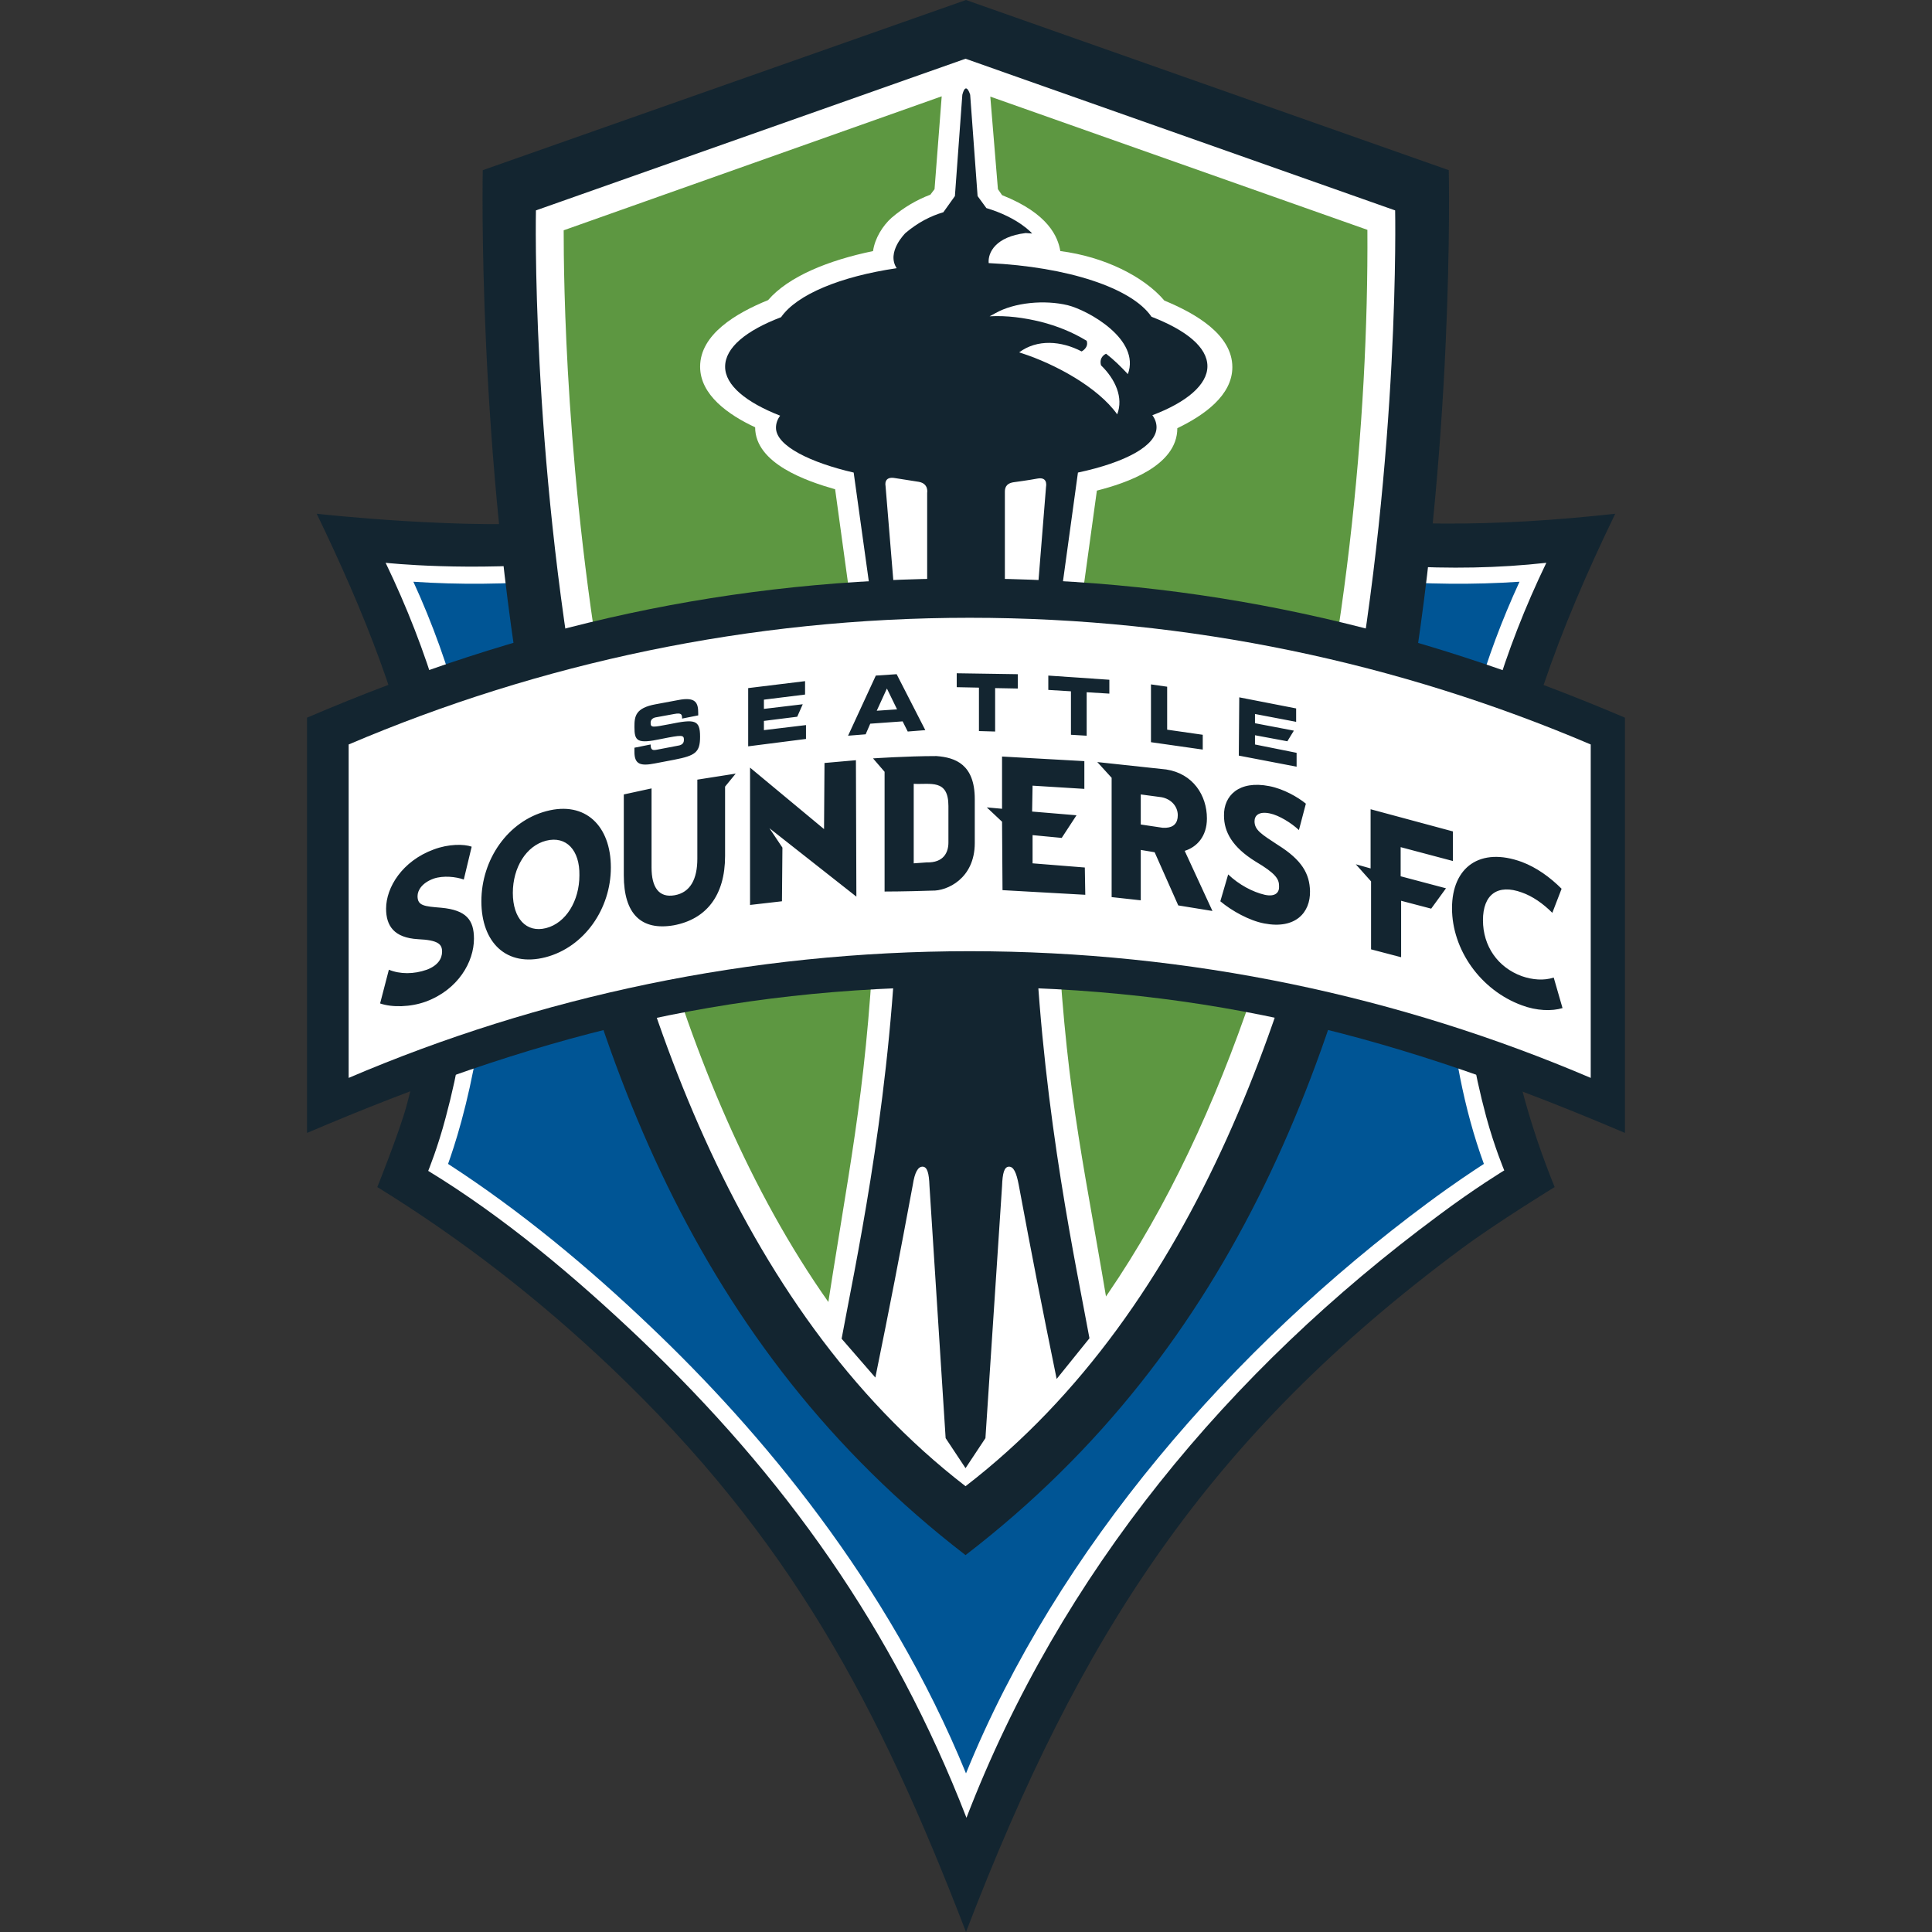 <svg width="50" height="50" viewBox="0 0 50 50" fill="none" xmlns="http://www.w3.org/2000/svg">
<rect x="0" y="0" width="50" height="50" fill="#333333" stroke="none"/>
<path d="M15.809 35.388C13.942 33.617 11.955 32.073 9.765 30.721C9.765 30.721 10.328 29.32 10.519 28.626C12.039 22.99 10.687 18.454 8.197 13.296C8.197 13.296 12.159 13.739 14.72 13.488C18.393 13.129 21.673 12.111 25 10.46C30.768 13.332 35.507 13.99 41.802 13.296C38.846 19.399 37.697 24.462 40.234 30.721C40.234 30.721 38.75 31.63 37.829 32.312C31.247 37.195 27.944 42.329 25 50C22.738 44.124 20.452 39.804 15.809 35.388Z" fill="#132530"/>
<path d="M16.706 34.394C19.59 37.135 22.941 41.108 24.999 46.146C27.417 40.222 32.024 34.945 37.134 31.163C37.84 30.637 38.355 30.302 38.594 30.146C38.056 28.686 37.781 27.094 37.637 25.562C37.398 22.75 37.637 18.932 39.516 14.851C34.705 15.187 29.26 13.978 24.988 11.872C20.715 13.978 15.258 15.187 10.459 14.851C12.493 19.244 12.996 24.354 11.739 29.021C11.596 29.559 11.464 29.942 11.392 30.146C13.295 31.367 15.066 32.851 16.706 34.394Z" fill="#005595"/>
<path d="M16.826 34.323C19.662 37.016 22.977 40.941 25 45.895C27.369 40.067 31.917 34.861 36.955 31.128C37.649 30.613 38.164 30.278 38.403 30.122C37.877 28.686 37.601 27.119 37.47 25.611C37.23 22.834 37.47 19.076 39.325 15.055C34.586 15.378 29.212 14.194 25.012 12.123C20.799 14.194 15.426 15.378 10.698 15.055C12.685 19.387 13.188 24.414 11.943 29.009C11.8 29.536 11.668 29.919 11.596 30.122C13.463 31.331 15.222 32.791 16.826 34.323ZM16.539 34.622C14.875 33.042 13.044 31.499 11.082 30.302C11.082 30.302 11.333 29.692 11.536 28.914C12.841 24.067 12.171 19.112 9.98 14.565C9.98 14.565 12.123 14.804 14.827 14.541C18.37 14.194 21.804 13.236 25 11.645C29.344 13.811 35.112 15.115 40.019 14.565C37.829 19.1 37.158 24.055 38.463 28.902C38.678 29.692 38.93 30.29 38.93 30.29C38.93 30.29 38.176 30.745 37.218 31.463C31.809 35.472 27.453 40.702 25.012 47.044C23.109 42.138 20.308 38.212 16.539 34.622Z" fill="white"/>
<path d="M13.655 18.897C12.338 11.68 12.494 4.404 12.494 4.404L25 0L37.494 4.404C37.494 4.404 37.661 11.68 36.333 18.897C34.801 27.238 32.013 34.849 24.988 40.246C17.975 34.849 15.187 27.238 13.655 18.897Z" fill="#132530"/>
<path d="M15.51 18.502C16.802 25.562 19.483 33.593 25 37.985C33.282 31.378 35.735 15.677 35.663 5.613L25 1.843L14.325 5.613C14.325 6.821 14.361 12.231 15.51 18.502Z" fill="#5D9741"/>
<path d="M15.737 18.526C16.994 25.407 19.614 33.234 24.988 37.53C33.066 31.079 35.447 15.773 35.388 5.948L24.988 2.274L14.588 5.96C14.588 7.157 14.624 12.422 15.737 18.526ZM15.019 18.657C13.738 11.632 13.87 5.445 13.87 5.445L24.988 1.52L36.106 5.445C36.106 5.445 36.237 11.632 34.957 18.669C33.664 25.718 31.019 33.82 24.988 38.463C18.968 33.82 16.323 25.706 15.019 18.657ZM22.403 18.418L21.613 12.662C20.895 12.458 19.543 12.003 19.543 11.058C18.849 10.735 18.119 10.22 18.119 9.49C18.119 8.652 19.052 8.102 19.878 7.767C20.404 7.157 21.433 6.738 22.594 6.498C22.642 6.163 22.846 5.84 23.073 5.637C23.396 5.361 23.731 5.17 24.078 5.038L24.186 4.895L24.378 2.405C24.497 1.699 25.227 1.783 25.443 2.034C25.538 2.13 25.61 2.274 25.622 2.417L25.826 4.895L25.933 5.05C27.142 5.529 27.381 6.139 27.441 6.498C28.578 6.642 29.607 7.157 30.134 7.779C30.948 8.114 31.893 8.664 31.893 9.502C31.893 10.232 31.163 10.747 30.469 11.082C30.469 12.063 29.14 12.506 28.387 12.697L27.597 18.43L22.403 18.418Z" fill="white"/>
<path d="M22.954 18.418L22.093 12.23C21.003 11.979 20.082 11.548 20.082 11.07C20.082 10.962 20.118 10.854 20.19 10.758C19.304 10.411 18.766 9.969 18.766 9.49C18.766 8.999 19.304 8.556 20.214 8.209C20.621 7.623 21.745 7.156 23.206 6.941C22.93 6.522 23.433 6.031 23.433 6.031C23.756 5.756 24.091 5.588 24.414 5.493L24.713 5.074L24.905 2.453C25.001 2.082 25.108 2.453 25.108 2.453L25.3 5.074L25.527 5.385C26.365 5.636 26.712 6.043 26.712 6.043L26.544 6.031C25.767 6.127 25.563 6.534 25.587 6.809C27.634 6.905 29.297 7.455 29.8 8.197C30.697 8.544 31.248 8.987 31.248 9.478C31.248 9.957 30.709 10.411 29.823 10.746C29.895 10.842 29.931 10.95 29.931 11.058C29.931 11.536 29.129 11.967 27.897 12.23L27.047 18.406H26.604L27.071 12.601C27.083 12.53 27.095 12.338 26.844 12.386C26.664 12.422 26.221 12.482 26.221 12.482C26.018 12.518 26.006 12.649 26.006 12.733V18.394H23.995V12.757C23.995 12.757 24.043 12.518 23.78 12.47L23.17 12.374C22.858 12.314 22.918 12.578 22.918 12.578L23.397 18.394L22.954 18.418Z" fill="#132530"/>
<path d="M26.939 8.329C26.496 8.222 26.065 8.162 25.61 8.186L25.766 8.102C26.256 7.827 27.034 7.755 27.633 7.899C28.159 8.03 29.524 8.784 29.189 9.682C29.009 9.49 28.829 9.311 28.626 9.155C28.626 9.155 28.435 9.227 28.494 9.454C28.865 9.813 29.081 10.292 28.913 10.723C28.411 10.017 27.298 9.418 26.448 9.143L26.376 9.119C26.843 8.772 27.465 8.82 27.992 9.095C27.992 9.095 28.183 9 28.123 8.82C27.752 8.593 27.358 8.437 26.939 8.329ZM21.338 34.347C21.96 30.23 22.391 28.494 22.618 24.27H27.381C27.633 28.626 28.087 30.23 28.758 34.37L25 38.188L21.338 34.347Z" fill="white"/>
<path d="M21.781 34.646C22.104 32.886 22.977 28.901 23.193 24.282H26.795C27.01 28.901 27.872 32.862 28.195 34.634L27.346 35.687C26.951 33.748 26.723 32.587 26.364 30.66C26.304 30.349 26.233 30.182 26.101 30.194C25.993 30.206 25.945 30.349 25.933 30.696L25.503 37.219L24.988 37.996L24.473 37.219L24.055 30.696C24.043 30.349 23.995 30.206 23.887 30.194C23.755 30.182 23.672 30.349 23.624 30.66C23.265 32.587 23.049 33.712 22.654 35.651L21.781 34.646ZM7.946 18.573C13.535 16.18 18.909 14.971 25 14.971C31.091 14.971 36.465 16.192 42.053 18.573V29.32C36.249 26.843 31.331 25.538 25 25.538C18.669 25.538 13.751 26.843 7.946 29.32V18.573Z" fill="#132530"/>
<path d="M9.023 19.267V27.896C13.954 25.79 19.399 24.617 25.096 24.617C30.804 24.617 36.237 25.79 41.168 27.896V19.267C36.225 17.161 30.804 15.988 25.096 15.988C19.399 15.988 13.966 17.161 9.023 19.267Z" fill="white"/>
<path d="M16.419 19.459C16.419 19.782 16.575 19.83 16.946 19.758L17.448 19.662C17.999 19.555 18.118 19.471 18.118 19.064C18.118 18.621 17.975 18.609 17.328 18.741C16.886 18.825 16.838 18.837 16.838 18.705C16.838 18.621 16.898 18.573 16.993 18.561L17.448 18.478C17.64 18.442 17.652 18.49 17.652 18.597L18.07 18.514V18.466C18.07 18.202 18.023 18.023 17.544 18.119L16.97 18.226C16.443 18.322 16.419 18.538 16.419 18.813C16.419 19.184 16.491 19.256 17.113 19.124C17.652 19.016 17.7 19.016 17.7 19.148C17.7 19.267 17.604 19.291 17.52 19.303L17.017 19.399C16.898 19.423 16.838 19.423 16.838 19.267L16.419 19.351V19.459ZM19.363 19.315L20.859 19.124V18.765L19.77 18.896V18.657L20.632 18.549L20.775 18.226L19.77 18.346V18.107L20.835 17.975V17.628L19.363 17.808V19.315ZM22.953 17.819L23.216 18.358L22.69 18.394L22.953 17.819ZM21.948 19.04L22.403 19.004L22.522 18.729L23.36 18.669L23.492 18.932L23.947 18.896L23.205 17.448L22.666 17.484L21.948 19.04ZM24.748 17.784L25.335 17.796V18.92L25.754 18.932V17.808L26.34 17.819V17.448L24.76 17.424V17.784M27.13 17.855L27.716 17.891V19.016L28.123 19.04V17.915L28.71 17.951V17.592L27.13 17.484V17.855ZM29.787 19.208L31.127 19.399V19.016L30.206 18.884V17.772L29.787 17.712V19.208ZM32.06 19.555L33.556 19.842V19.483L32.479 19.267V19.028L33.317 19.184L33.485 18.909L32.479 18.717V18.478L33.544 18.681V18.334L32.072 18.047L32.06 19.555ZM14.133 21.757C13.619 21.888 13.272 22.451 13.272 23.109C13.272 23.767 13.619 24.15 14.133 24.019C14.648 23.887 14.995 23.312 14.995 22.654C15.007 22.008 14.66 21.625 14.133 21.757ZM14.121 24.773C13.104 25.036 12.458 24.39 12.458 23.325C12.458 22.247 13.14 21.254 14.145 20.991C15.15 20.727 15.809 21.374 15.809 22.451C15.809 23.516 15.127 24.509 14.121 24.773ZM22.151 19.674L22.163 23.205L19.913 21.434L20.249 21.936L20.237 23.325L19.411 23.42V19.866L21.326 21.457L21.338 19.746L22.151 19.674ZM23.982 22.319C24.425 22.331 24.545 22.056 24.545 21.805V20.859C24.545 20.153 24.078 20.309 23.647 20.285V22.343L23.982 22.319ZM25.227 20.68V21.817C25.227 22.738 24.509 23.061 24.126 23.049C23.432 23.073 22.893 23.073 22.893 23.073V19.974L22.594 19.627C22.594 19.627 23.468 19.567 24.234 19.567C24.724 19.603 25.227 19.782 25.227 20.68ZM28.063 19.698V20.416L26.723 20.333L26.711 21.003L27.86 21.099L27.477 21.685L26.723 21.613V22.343L28.075 22.451L28.087 23.157L25.945 23.037L25.933 21.266L25.538 20.895L25.933 20.931V19.579L28.063 19.698ZM30.062 20.584L29.463 20.488V21.386L30.062 21.482C30.337 21.517 30.529 21.362 30.529 21.099C30.529 20.835 30.349 20.62 30.062 20.584ZM30.564 23.444L29.918 21.996L29.463 21.924V23.277L28.817 23.181V20.045L28.518 19.746L30.098 19.985C30.768 20.081 31.163 20.62 31.163 21.182C31.163 21.661 30.888 21.912 30.564 21.984L31.294 23.552L30.564 23.444ZM30.062 21.529L29.416 21.434V20.416L30.086 20.512L30.074 20.572L30.062 20.632L29.523 20.56V21.338L30.086 21.422H30.182C30.373 21.41 30.481 21.302 30.481 21.099C30.481 20.871 30.313 20.68 30.062 20.632L30.074 20.572L30.086 20.512C30.385 20.56 30.6 20.787 30.6 21.087C30.6 21.338 30.433 21.517 30.194 21.529H30.062ZM31.211 23.48L30.493 21.948L30.564 21.936C30.864 21.864 31.115 21.649 31.115 21.194C31.115 20.656 30.732 20.153 30.098 20.057L28.698 19.854L28.877 20.033V23.145L29.404 23.229V21.876L29.966 21.96L30.612 23.408L31.211 23.48ZM30.493 23.432L29.882 22.056L29.523 21.996V23.3L28.769 23.217V20.129L28.398 19.722L30.182 19.914C30.876 20.021 31.235 20.584 31.235 21.182C31.235 21.649 30.971 21.924 30.66 22.02L31.378 23.576L30.493 23.432ZM32.719 23.899C32.336 23.827 31.881 23.576 31.582 23.325L31.785 22.63C32.06 22.894 32.419 23.085 32.731 23.157C33.006 23.217 33.114 23.097 33.102 22.93C33.102 22.75 33.018 22.606 32.491 22.295C31.893 21.924 31.677 21.529 31.677 21.11C31.666 20.596 32.06 20.189 32.85 20.345C33.221 20.416 33.592 20.632 33.796 20.799L33.616 21.482C33.425 21.302 33.102 21.099 32.862 21.051C32.575 20.991 32.467 21.11 32.467 21.254C32.467 21.482 32.647 21.589 33.066 21.864C33.7 22.259 33.892 22.618 33.903 23.061C33.915 23.612 33.532 24.055 32.719 23.899ZM17.436 23.947C16.599 24.09 16.144 23.66 16.144 22.654V20.56L16.862 20.404V22.451C16.862 22.965 17.053 23.241 17.46 23.169C17.867 23.097 18.047 22.75 18.047 22.223V20.177L19.04 20.021L18.765 20.357V22.152C18.765 23.181 18.274 23.791 17.436 23.947ZM11.022 25.921C10.627 26.065 10.148 26.077 9.837 25.969L10.064 25.096C10.351 25.215 10.71 25.215 11.046 25.096C11.333 24.988 11.441 24.808 11.441 24.629C11.441 24.437 11.345 24.33 10.818 24.306C10.196 24.27 9.992 23.959 9.992 23.516C9.992 22.965 10.411 22.283 11.225 21.984C11.608 21.84 12.003 21.84 12.207 21.912L12.003 22.762C11.8 22.69 11.476 22.654 11.225 22.738C10.926 22.846 10.806 23.037 10.806 23.193C10.806 23.444 10.986 23.456 11.417 23.492C12.075 23.552 12.266 23.815 12.266 24.294C12.266 24.892 11.859 25.61 11.022 25.921ZM35.471 22.475V20.943L37.601 21.517V22.283L36.249 21.924V22.678L37.422 22.989L37.039 23.516L36.261 23.312V24.773L35.483 24.569V22.81L35.088 22.367L35.471 22.475ZM35.471 22.798L35.112 22.391ZM39.385 26.017C38.307 25.622 37.578 24.569 37.578 23.504C37.578 22.439 38.307 21.912 39.385 22.307C39.767 22.451 40.115 22.702 40.414 23.001L40.174 23.624C39.935 23.384 39.66 23.193 39.385 23.097C38.762 22.87 38.379 23.145 38.379 23.815C38.379 24.485 38.762 25.036 39.385 25.263C39.66 25.359 39.959 25.383 40.21 25.299L40.438 26.089C40.162 26.173 39.767 26.161 39.385 26.017Z" fill="#132530"/>
</svg>
